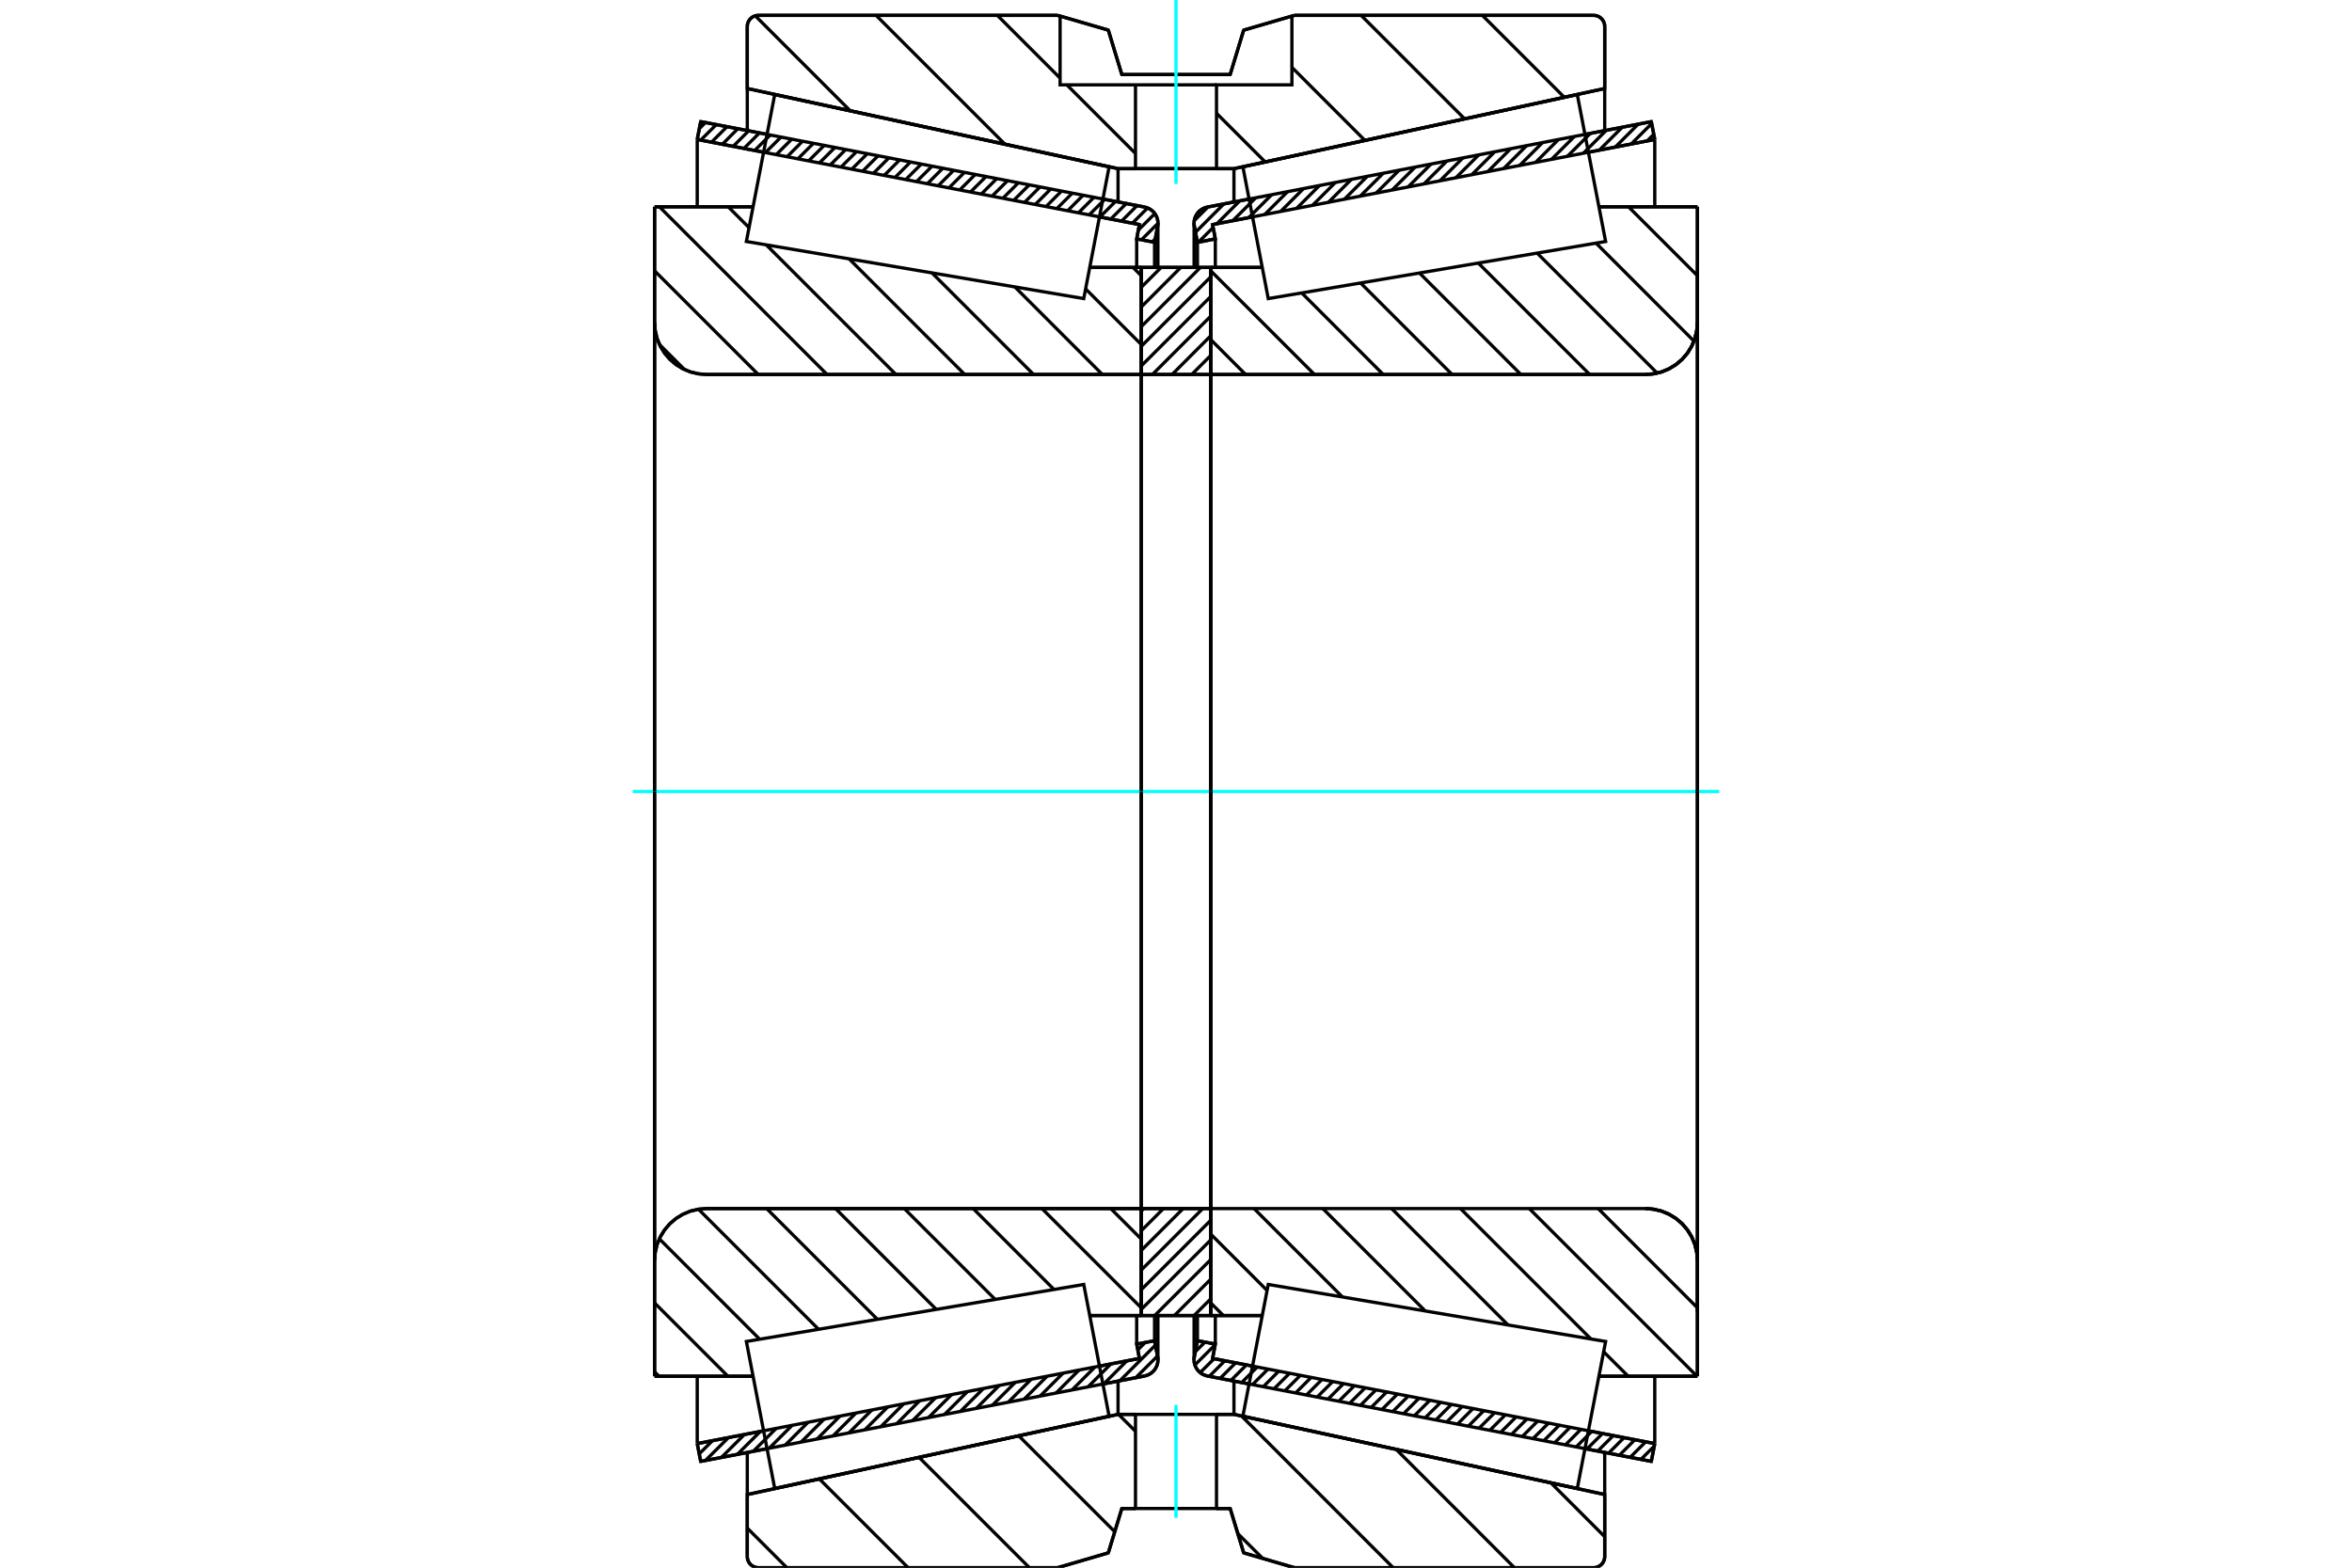 <?xml version="1.0" standalone="no"?>
<!DOCTYPE svg PUBLIC "-//W3C//DTD SVG 1.1//EN"
	"http://www.w3.org/Graphics/SVG/1.1/DTD/svg11.dtd">
<svg xmlns="http://www.w3.org/2000/svg" height="100%" width="100%" viewBox="0 0 36000 24000">
	<rect x="-1800" y="-1200" width="39600" height="26400" style="fill:#FFF"/>
	<g style="fill:none; fill-rule:evenodd" transform="matrix(1 0 0 1 0 0)">
		<g style="fill:none; stroke:#000; stroke-width:50; shape-rendering:geometricPrecision">
			<line x1="25275" y1="22373" x2="24260" y2="22178"/>
			<line x1="19119" y1="21188" x2="18480" y2="21065"/>
			<line x1="25328" y1="22100" x2="25275" y2="22373"/>
			<line x1="18560" y1="20796" x2="19171" y2="20914"/>
			<line x1="24312" y1="21904" x2="25328" y2="22100"/>
			<line x1="18602" y1="20577" x2="18560" y2="20796"/>
			<line x1="18328" y1="20525" x2="18602" y2="20577"/>
			<line x1="18281" y1="20771" x2="18328" y2="20525"/>
			<polyline points="18281,20771 18278,20795 18277,20818 18279,20857 18288,20894 18303,20930 18322,20963 18347,20992 18375,21018 18408,21039 18443,21054 18480,21065"/>
			<line x1="18480" y1="3170" x2="19119" y2="3047"/>
			<line x1="24260" y1="2057" x2="25275" y2="1862"/>
			<polyline points="18480,3170 18443,3180 18408,3196 18375,3217 18347,3242 18322,3272 18303,3305 18288,3341 18279,3378 18277,3416 18278,3440 18281,3464"/>
			<line x1="18328" y1="3710" x2="18281" y2="3464"/>
			<line x1="18602" y1="3657" x2="18328" y2="3710"/>
			<line x1="18560" y1="3438" x2="18602" y2="3657"/>
			<line x1="25328" y1="2135" x2="24312" y2="2331"/>
			<line x1="19171" y1="3321" x2="18560" y2="3438"/>
			<line x1="25275" y1="1862" x2="25328" y2="2135"/>
			<line x1="18328" y1="20139" x2="18328" y2="20525"/>
			<line x1="18328" y1="3710" x2="18328" y2="4096"/>
			<line x1="18602" y1="20139" x2="18602" y2="20577"/>
			<line x1="18602" y1="3657" x2="18602" y2="4095"/>
			<line x1="25328" y1="21068" x2="25328" y2="22100"/>
			<line x1="25328" y1="2135" x2="25328" y2="3166"/>
			<line x1="18277" y1="20143" x2="18277" y2="20818"/>
			<line x1="18277" y1="3416" x2="18277" y2="4092"/>
			<line x1="17520" y1="21065" x2="16881" y2="21188"/>
			<line x1="11740" y1="22178" x2="10725" y2="22373"/>
			<polyline points="17520,21065 17557,21054 17592,21039 17625,21018 17653,20992 17678,20963 17697,20930 17712,20894 17721,20857 17723,20818 17722,20795 17719,20771"/>
			<line x1="17672" y1="20525" x2="17719" y2="20771"/>
			<line x1="17398" y1="20577" x2="17672" y2="20525"/>
			<line x1="17440" y1="20796" x2="17398" y2="20577"/>
			<line x1="10672" y1="22100" x2="11688" y2="21904"/>
			<line x1="16829" y1="20914" x2="17440" y2="20796"/>
			<line x1="10725" y1="22373" x2="10672" y2="22100"/>
			<line x1="10725" y1="1862" x2="11740" y2="2057"/>
			<line x1="16881" y1="3047" x2="17520" y2="3170"/>
			<line x1="10672" y1="2135" x2="10725" y2="1862"/>
			<line x1="17440" y1="3438" x2="16829" y2="3321"/>
			<line x1="11688" y1="2331" x2="10672" y2="2135"/>
			<line x1="17398" y1="3657" x2="17440" y2="3438"/>
			<line x1="17672" y1="3710" x2="17398" y2="3657"/>
			<line x1="17719" y1="3464" x2="17672" y2="3710"/>
			<polyline points="17719,3464 17722,3440 17723,3416 17721,3378 17712,3341 17697,3305 17678,3272 17653,3242 17625,3217 17592,3196 17557,3180 17520,3170"/>
			<line x1="17398" y1="4095" x2="17398" y2="3657"/>
			<line x1="17398" y1="20577" x2="17398" y2="20139"/>
			<line x1="10672" y1="3166" x2="10672" y2="2135"/>
			<line x1="10672" y1="22100" x2="10672" y2="21068"/>
			<line x1="17672" y1="4096" x2="17672" y2="3710"/>
			<line x1="17672" y1="20525" x2="17672" y2="20139"/>
			<line x1="17723" y1="4092" x2="17723" y2="3416"/>
			<line x1="17723" y1="20818" x2="17723" y2="20143"/>
			<line x1="18532" y1="4094" x2="19320" y2="4094"/>
			<polyline points="18532,5704 18532,5709 18533,5713 18535,5717 18537,5721 18540,5724 18544,5727 18547,5730 18552,5731 18556,5732 18560,5733"/>
			<line x1="25186" y1="5733" x2="18560" y2="5733"/>
			<polyline points="25186,5733 25310,5723 25432,5694 25547,5646 25653,5581 25748,5500 25829,5405 25894,5299 25942,5184 25971,5062 25981,4938"/>
			<line x1="25981" y1="3166" x2="25981" y2="4938"/>
			<line x1="25981" y1="3166" x2="24473" y2="3166"/>
			<line x1="25981" y1="21069" x2="24473" y2="21069"/>
			<line x1="25981" y1="19297" x2="25981" y2="21069"/>
			<polyline points="25981,19297 25971,19172 25942,19051 25894,18936 25829,18830 25748,18735 25653,18654 25547,18589 25432,18541 25310,18512 25186,18502"/>
			<polyline points="18560,18502 18556,18502 18552,18503 18547,18505 18544,18507 18540,18510 18537,18514 18535,18518 18533,18522 18532,18526 18532,18530"/>
			<line x1="19320" y1="20140" x2="18532" y2="20140"/>
			<line x1="24473" y1="3715" x2="24473" y2="3715"/>
			<line x1="24473" y1="20520" x2="24473" y2="20520"/>
			<polyline points="18532,5704 18532,5709 18533,5713 18535,5717 18537,5721 18540,5724 18544,5727 18547,5730 18552,5731 18556,5732 18560,5733"/>
			<polyline points="18560,18502 18556,18502 18552,18503 18547,18505 18544,18507 18540,18510 18537,18514 18535,18518 18533,18522 18532,18526 18532,18530"/>
			<polyline points="25186,5733 25310,5723 25432,5694 25547,5646 25653,5581 25748,5500 25829,5405 25894,5299 25942,5184 25971,5062 25981,4938"/>
			<polyline points="25981,19297 25971,19172 25942,19051 25894,18936 25829,18830 25748,18735 25653,18654 25547,18589 25432,18541 25310,18512 25186,18502"/>
			<line x1="17468" y1="20140" x2="16680" y2="20140"/>
			<polyline points="17468,18530 17468,18526 17467,18522 17465,18518 17463,18514 17460,18510 17456,18507 17453,18505 17448,18503 17444,18502 17440,18502"/>
			<line x1="10814" y1="18502" x2="17440" y2="18502"/>
			<polyline points="10814,18502 10690,18512 10568,18541 10453,18589 10347,18654 10252,18735 10171,18830 10106,18936 10058,19051 10029,19172 10019,19297"/>
			<line x1="10019" y1="21069" x2="10019" y2="19297"/>
			<line x1="10019" y1="21069" x2="11527" y2="21069"/>
			<line x1="10019" y1="3166" x2="11527" y2="3166"/>
			<line x1="10019" y1="4938" x2="10019" y2="3166"/>
			<polyline points="10019,4938 10029,5062 10058,5184 10106,5299 10171,5405 10252,5500 10347,5581 10453,5646 10568,5694 10690,5723 10814,5733"/>
			<line x1="17440" y1="5733" x2="10814" y2="5733"/>
			<polyline points="17440,5733 17444,5732 17448,5731 17453,5730 17456,5727 17460,5724 17463,5721 17465,5717 17467,5713 17468,5709 17468,5704"/>
			<line x1="16680" y1="4094" x2="17468" y2="4094"/>
			<line x1="11527" y1="20520" x2="11527" y2="20520"/>
			<line x1="11527" y1="3715" x2="11527" y2="3715"/>
			<line x1="10019" y1="19297" x2="10019" y2="4938"/>
			<line x1="16187" y1="235" x2="16964" y2="461"/>
			<line x1="11608" y1="235" x2="16187" y2="235"/>
			<polyline points="11608,235 11582,237 11556,243 11531,253 11508,267 11488,285 11470,305 11457,328 11446,352 11440,378 11438,405"/>
			<line x1="11438" y1="1355" x2="11438" y2="405"/>
			<line x1="17113" y1="2582" x2="11438" y2="1355"/>
			<line x1="18887" y1="2582" x2="17113" y2="2582"/>
			<line x1="24562" y1="1355" x2="18887" y2="2582"/>
			<line x1="24562" y1="405" x2="24562" y2="1355"/>
			<polyline points="24562,405 24560,378 24554,352 24543,328 24530,305 24512,285 24492,267 24469,253 24444,243 24418,237 24392,235"/>
			<line x1="19813" y1="235" x2="24392" y2="235"/>
			<line x1="19036" y1="461" x2="19813" y2="235"/>
			<line x1="18829" y1="1141" x2="19036" y2="461"/>
			<line x1="17171" y1="1141" x2="18829" y2="1141"/>
			<line x1="16964" y1="461" x2="17171" y2="1141"/>
			<line x1="16964" y1="23773" x2="16187" y2="24000"/>
			<line x1="17171" y1="23094" x2="16964" y2="23773"/>
			<line x1="18829" y1="23094" x2="18620" y2="23094"/>
			<line x1="17380" y1="23094" x2="17171" y2="23094"/>
			<line x1="19036" y1="23773" x2="18829" y2="23094"/>
			<line x1="19813" y1="24000" x2="19036" y2="23773"/>
			<line x1="24392" y1="24000" x2="19813" y2="24000"/>
			<polyline points="24392,24000 24418,23998 24444,23992 24469,23981 24492,23967 24512,23950 24530,23930 24543,23907 24554,23882 24560,23856 24562,23830"/>
			<line x1="24562" y1="22880" x2="24562" y2="23830"/>
			<line x1="18887" y1="21653" x2="24562" y2="22880"/>
			<line x1="17113" y1="21653" x2="17380" y2="21653"/>
			<line x1="18620" y1="21653" x2="18887" y2="21653"/>
			<line x1="11438" y1="22880" x2="17113" y2="21653"/>
			<line x1="11438" y1="23830" x2="11438" y2="22880"/>
			<polyline points="11438,23830 11440,23856 11446,23882 11457,23907 11470,23930 11488,23950 11508,23967 11531,23981 11556,23992 11582,23998 11608,24000"/>
			<line x1="16187" y1="24000" x2="11608" y2="24000"/>
			<line x1="24562" y1="22235" x2="24562" y2="22880"/>
			<line x1="24562" y1="1355" x2="24562" y2="2000"/>
			<line x1="11438" y1="22235" x2="11438" y2="22880"/>
			<line x1="11438" y1="1355" x2="11438" y2="2000"/>
			<line x1="17113" y1="21142" x2="17113" y2="21653"/>
			<line x1="17113" y1="2582" x2="17113" y2="3093"/>
			<line x1="18887" y1="21142" x2="18887" y2="21653"/>
			<line x1="18887" y1="2582" x2="18887" y2="3093"/>
			<line x1="17468" y1="18502" x2="18532" y2="18502"/>
			<line x1="17468" y1="20140" x2="17468" y2="18502"/>
			<line x1="18532" y1="20140" x2="17468" y2="20140"/>
			<line x1="18532" y1="18502" x2="18532" y2="20140"/>
			<line x1="18532" y1="5733" x2="17468" y2="5733"/>
			<line x1="18532" y1="4094" x2="18532" y2="5733"/>
			<line x1="17468" y1="4094" x2="18532" y2="4094"/>
			<line x1="17468" y1="5733" x2="17468" y2="4094"/>
			<line x1="18532" y1="5733" x2="18532" y2="18502"/>
			<line x1="17468" y1="5733" x2="17468" y2="18502"/>
		</g>
		<g style="fill:none; stroke:#0FF; stroke-width:50; shape-rendering:geometricPrecision">
			<line x1="9684" y1="12117" x2="26316" y2="12117"/>
		</g>
		<g style="fill:none; stroke:#000; stroke-width:50; shape-rendering:geometricPrecision">
			<line x1="17342" y1="4094" x2="17468" y2="4221"/>
			<line x1="16617" y1="4423" x2="17468" y2="5274"/>
			<line x1="15533" y1="4392" x2="16873" y2="5733"/>
			<line x1="14265" y1="4178" x2="15820" y2="5733"/>
			<line x1="12997" y1="3963" x2="14766" y2="5733"/>
			<line x1="11729" y1="3749" x2="13713" y2="5733"/>
			<line x1="11146" y1="3166" x2="11465" y2="3485"/>
			<line x1="10093" y1="3166" x2="12659" y2="5733"/>
			<line x1="10019" y1="4146" x2="11606" y2="5733"/>
			<line x1="10094" y1="5274" x2="10478" y2="5658"/>
			<line x1="17001" y1="18502" x2="17468" y2="18969"/>
			<line x1="15948" y1="18502" x2="17468" y2="20022"/>
			<line x1="14895" y1="18502" x2="16133" y2="19741"/>
			<line x1="13841" y1="18502" x2="15232" y2="19893"/>
			<line x1="12788" y1="18502" x2="14331" y2="20046"/>
			<line x1="11734" y1="18502" x2="13430" y2="20198"/>
			<line x1="10691" y1="18512" x2="12529" y2="20350"/>
			<line x1="10092" y1="18966" x2="11628" y2="20503"/>
			<line x1="10019" y1="19947" x2="11141" y2="21069"/>
			<line x1="10019" y1="21001" x2="10087" y2="21069"/>
			<polyline points="17468,12117 17468,4094 17468,5704"/>
			<polyline points="17440,5733 17444,5732 17448,5731 17453,5730 17456,5727 17460,5724 17463,5721 17465,5717 17467,5713 17468,5709 17468,5704"/>
			<line x1="17440" y1="5733" x2="10814" y2="5733"/>
			<polyline points="10019,4938 10029,5062 10058,5184 10106,5299 10171,5405 10252,5500 10347,5581 10453,5646 10568,5694 10690,5723 10814,5733"/>
			<line x1="10019" y1="4938" x2="10019" y2="3166"/>
			<line x1="10019" y1="4938" x2="10019" y2="12117"/>
			<line x1="10019" y1="3166" x2="11527" y2="3166"/>
			<line x1="16680" y1="4094" x2="17468" y2="4094"/>
			<line x1="17468" y1="20140" x2="16680" y2="20140"/>
			<line x1="11527" y1="21069" x2="10019" y2="21069"/>
			<line x1="10019" y1="12117" x2="10019" y2="19297"/>
			<line x1="10019" y1="21069" x2="10019" y2="19297"/>
			<polyline points="10814,18502 10690,18512 10568,18541 10453,18589 10347,18654 10252,18735 10171,18830 10106,18936 10058,19051 10029,19172 10019,19297"/>
			<line x1="10814" y1="18502" x2="17440" y2="18502"/>
			<polyline points="17468,18530 17468,18526 17467,18522 17465,18518 17463,18514 17460,18510 17456,18507 17453,18505 17448,18503 17444,18502 17440,18502"/>
			<polyline points="17468,18530 17468,20140 17468,12117"/>
			<line x1="25979" y1="3166" x2="25981" y2="3167"/>
			<line x1="24926" y1="3166" x2="25981" y2="4221"/>
			<line x1="24429" y1="3722" x2="25928" y2="5222"/>
			<line x1="23528" y1="3875" x2="25365" y2="5712"/>
			<line x1="22627" y1="4027" x2="24332" y2="5733"/>
			<line x1="21726" y1="4179" x2="23279" y2="5733"/>
			<line x1="20825" y1="4332" x2="22226" y2="5733"/>
			<line x1="19924" y1="4484" x2="21172" y2="5733"/>
			<line x1="18532" y1="4146" x2="20119" y2="5733"/>
			<line x1="18532" y1="5199" x2="19065" y2="5733"/>
			<line x1="25725" y1="18713" x2="25770" y2="18758"/>
			<line x1="24461" y1="18502" x2="25981" y2="20022"/>
			<line x1="23407" y1="18502" x2="25974" y2="21069"/>
			<line x1="22354" y1="18502" x2="24351" y2="20499"/>
			<line x1="24545" y1="20694" x2="24921" y2="21069"/>
			<line x1="21300" y1="18502" x2="23083" y2="20285"/>
			<line x1="20247" y1="18502" x2="21815" y2="20070"/>
			<line x1="19194" y1="18502" x2="20548" y2="19856"/>
			<line x1="18532" y1="18894" x2="19394" y2="19756"/>
			<line x1="18532" y1="19947" x2="18725" y2="20140"/>
			<polyline points="18532,12117 18532,4094 18532,5704 18532,5709 18533,5713 18535,5717 18537,5721 18540,5724 18544,5727 18547,5730 18552,5731 18556,5732 18560,5733 25186,5733 25310,5723 25432,5694 25547,5646 25653,5581 25748,5500 25829,5405 25894,5299 25942,5184 25971,5062 25981,4938 25981,3166"/>
			<line x1="25981" y1="4938" x2="25981" y2="12117"/>
			<line x1="25981" y1="3166" x2="24473" y2="3166"/>
			<line x1="19320" y1="4094" x2="18532" y2="4094"/>
			<line x1="18532" y1="20140" x2="19320" y2="20140"/>
			<line x1="24473" y1="21069" x2="25981" y2="21069"/>
			<line x1="25981" y1="12117" x2="25981" y2="19297"/>
			<polyline points="25981,21069 25981,19297 25971,19172 25942,19051 25894,18936 25829,18830 25748,18735 25653,18654 25547,18589 25432,18541 25310,18512 25186,18502 18560,18502 18556,18502 18552,18503 18547,18505 18544,18507 18540,18510 18537,18514 18535,18518 18533,18522 18532,18526 18532,18530 18532,20140 18532,12117"/>
			<line x1="18532" y1="19884" x2="18276" y2="20140"/>
			<line x1="18532" y1="19583" x2="17975" y2="20140"/>
			<line x1="18532" y1="19283" x2="17674" y2="20140"/>
			<line x1="18532" y1="18982" x2="17468" y2="20046"/>
			<line x1="18532" y1="18681" x2="17468" y2="19745"/>
			<line x1="18410" y1="18502" x2="17468" y2="19444"/>
			<line x1="18109" y1="18502" x2="17468" y2="19143"/>
			<line x1="17808" y1="18502" x2="17468" y2="18842"/>
			<line x1="17507" y1="18502" x2="17468" y2="18541"/>
			<line x1="18532" y1="5441" x2="18241" y2="5733"/>
			<line x1="18532" y1="5140" x2="17940" y2="5733"/>
			<line x1="18532" y1="4840" x2="17639" y2="5733"/>
			<line x1="18532" y1="4539" x2="17468" y2="5602"/>
			<line x1="18532" y1="4238" x2="17468" y2="5302"/>
			<line x1="18374" y1="4094" x2="17468" y2="5001"/>
			<line x1="18073" y1="4094" x2="17468" y2="4700"/>
			<line x1="17772" y1="4094" x2="17468" y2="4399"/>
			<line x1="17472" y1="4094" x2="17468" y2="4098"/>
			<polyline points="17468,5733 17468,4094 18532,4094 18532,5733 17468,5733"/>
			<polyline points="17468,18502 18532,18502 18532,20140 17468,20140 17468,18502"/>
			<line x1="23738" y1="22701" x2="24562" y2="23526"/>
			<line x1="21370" y1="22189" x2="23180" y2="24000"/>
			<line x1="19002" y1="21677" x2="21324" y2="24000"/>
			<line x1="17121" y1="21653" x2="17380" y2="21912"/>
			<line x1="18945" y1="23477" x2="19327" y2="23858"/>
			<line x1="15593" y1="21981" x2="17063" y2="23450"/>
			<line x1="14067" y1="22311" x2="15756" y2="24000"/>
			<line x1="12541" y1="22641" x2="13900" y2="24000"/>
			<line x1="11438" y1="23394" x2="12044" y2="24000"/>
			<polyline points="18620,23094 18829,23094 19036,23773 19813,24000 24392,24000 24418,23998 24444,23992 24469,23981 24492,23967 24512,23950 24530,23930 24543,23907 24554,23882 24560,23856 24562,23830 24562,22880 18887,21653 18620,21653"/>
			<polyline points="17380,23094 17171,23094 16964,23773 16187,24000 11608,24000"/>
			<polyline points="11438,23830 11440,23856 11446,23882 11457,23907 11470,23930 11488,23950 11508,23967 11531,23981 11556,23992 11582,23998 11608,24000"/>
			<polyline points="11438,23830 11438,22880 17113,21653 17380,21653"/>
			<line x1="22689" y1="235" x2="23943" y2="1489"/>
			<line x1="20833" y1="235" x2="22417" y2="1819"/>
			<line x1="19774" y1="1031" x2="20891" y2="2149"/>
			<line x1="18620" y1="1734" x2="19365" y2="2479"/>
			<line x1="15265" y1="235" x2="16226" y2="1196"/>
			<line x1="16329" y1="1299" x2="17380" y2="2350"/>
			<line x1="13409" y1="235" x2="15382" y2="2208"/>
			<line x1="11560" y1="242" x2="13014" y2="1696"/>
			<polyline points="18000,2582 18620,2582 18620,1299 19774,1299 19774,246"/>
			<polyline points="19813,235 19774,246 19036,461 18829,1141 17171,1141 16964,461 16226,246 16187,235"/>
			<polyline points="16226,246 16226,1299 17380,1299 18620,1299"/>
			<polyline points="17380,1299 17380,2582 18000,2582"/>
			<line x1="19813" y1="235" x2="24392" y2="235"/>
			<polyline points="24562,405 24560,378 24554,352 24543,328 24530,305 24512,285 24492,267 24469,253 24444,243 24418,237 24392,235"/>
			<polyline points="24562,405 24562,1355 18887,2582 18620,2582"/>
			<polyline points="17380,2582 17113,2582 11438,1355 11438,405"/>
			<polyline points="11608,235 11582,237 11556,243 11531,253 11508,267 11488,285 11470,305 11457,328 11446,352 11440,378 11438,405"/>
			<line x1="11608" y1="235" x2="16187" y2="235"/>
		</g>
		<g style="fill:none; stroke:#0FF; stroke-width:50; shape-rendering:geometricPrecision">
			<line x1="18000" y1="2817" x2="18000" y2="0"/>
		</g>
		<g style="fill:none; stroke:#000; stroke-width:50; shape-rendering:geometricPrecision">
			<polyline points="18000,23094 18620,23094 18620,21653 17380,21653 17380,23094 18000,23094"/>
		</g>
		<g style="fill:none; stroke:#0FF; stroke-width:50; shape-rendering:geometricPrecision">
			<line x1="18000" y1="23238" x2="18000" y2="21508"/>
		</g>
		<g style="fill:none; stroke:#000; stroke-width:50; shape-rendering:geometricPrecision">
			<line x1="25981" y1="20091" x2="25981" y2="4144"/>
			<line x1="18532" y1="18530" x2="18532" y2="5704"/>
			<polyline points="16782,20672 16976,21680 11858,22787 11641,21662 11424,20537 16588,19664 16782,20672"/>
			<polyline points="16782,3563 16588,4571 11424,3697 11641,2573 11858,1448 16976,2555 16782,3563"/>
			<polyline points="19218,20672 19412,19664 24576,20537 24359,21662 24142,22787 19024,21680 19218,20672"/>
			<polyline points="19218,3563 19024,2555 24142,1448 24359,2573 24576,3697 19412,4571 19218,3563"/>
			<line x1="17717" y1="20759" x2="17384" y2="21091"/>
			<line x1="17685" y1="20593" x2="17141" y2="21138"/>
			<line x1="17529" y1="20552" x2="17415" y2="20666"/>
			<line x1="17248" y1="20833" x2="16897" y2="21185"/>
			<line x1="17004" y1="20880" x2="16653" y2="21232"/>
			<line x1="16760" y1="20927" x2="16409" y2="21279"/>
			<line x1="16516" y1="20974" x2="16165" y2="21326"/>
			<line x1="16272" y1="21021" x2="15921" y2="21372"/>
			<line x1="16028" y1="21068" x2="15677" y2="21419"/>
			<line x1="15784" y1="21115" x2="15433" y2="21466"/>
			<line x1="15540" y1="21162" x2="15189" y2="21513"/>
			<line x1="15296" y1="21209" x2="14945" y2="21560"/>
			<line x1="15053" y1="21256" x2="14701" y2="21607"/>
			<line x1="14809" y1="21303" x2="14457" y2="21654"/>
			<line x1="14565" y1="21350" x2="14213" y2="21701"/>
			<line x1="14321" y1="21397" x2="13969" y2="21748"/>
			<line x1="14077" y1="21444" x2="13726" y2="21795"/>
			<line x1="13833" y1="21491" x2="13482" y2="21842"/>
			<line x1="13589" y1="21538" x2="13238" y2="21889"/>
			<line x1="13345" y1="21585" x2="12994" y2="21936"/>
			<line x1="13101" y1="21632" x2="12750" y2="21983"/>
			<line x1="12857" y1="21679" x2="12506" y2="22030"/>
			<line x1="12613" y1="21726" x2="12262" y2="22077"/>
			<line x1="12369" y1="21773" x2="12018" y2="22124"/>
			<line x1="12125" y1="21820" x2="11774" y2="22171"/>
			<line x1="11881" y1="21867" x2="11530" y2="22218"/>
			<line x1="11638" y1="21914" x2="11286" y2="22265"/>
			<line x1="11394" y1="21961" x2="11042" y2="22312"/>
			<line x1="11150" y1="22008" x2="10798" y2="22359"/>
			<line x1="10906" y1="22055" x2="10702" y2="22258"/>
			<line x1="17681" y1="3658" x2="17637" y2="3703"/>
			<line x1="17723" y1="3420" x2="17471" y2="3671"/>
			<line x1="17676" y1="3270" x2="17424" y2="3522"/>
			<line x1="17566" y1="3183" x2="17331" y2="3418"/>
			<line x1="17404" y1="3148" x2="17166" y2="3386"/>
			<line x1="17239" y1="3116" x2="17001" y2="3354"/>
			<line x1="17074" y1="3084" x2="16836" y2="3322"/>
			<line x1="16909" y1="3052" x2="16671" y2="3290"/>
			<line x1="16744" y1="3021" x2="16506" y2="3259"/>
			<line x1="16578" y1="2989" x2="16341" y2="3227"/>
			<line x1="16413" y1="2957" x2="16175" y2="3195"/>
			<line x1="16248" y1="2925" x2="16010" y2="3163"/>
			<line x1="16083" y1="2893" x2="15845" y2="3131"/>
			<line x1="15918" y1="2862" x2="15680" y2="3100"/>
			<line x1="15753" y1="2830" x2="15515" y2="3068"/>
			<line x1="15587" y1="2798" x2="15350" y2="3036"/>
			<line x1="15422" y1="2766" x2="15184" y2="3004"/>
			<line x1="15257" y1="2734" x2="15019" y2="2972"/>
			<line x1="15092" y1="2703" x2="14854" y2="2940"/>
			<line x1="14927" y1="2671" x2="14689" y2="2909"/>
			<line x1="14762" y1="2639" x2="14524" y2="2877"/>
			<line x1="14597" y1="2607" x2="14359" y2="2845"/>
			<line x1="14431" y1="2575" x2="14194" y2="2813"/>
			<line x1="14266" y1="2544" x2="14028" y2="2781"/>
			<line x1="14101" y1="2512" x2="13863" y2="2750"/>
			<line x1="13936" y1="2480" x2="13698" y2="2718"/>
			<line x1="13771" y1="2448" x2="13533" y2="2686"/>
			<line x1="13606" y1="2416" x2="13368" y2="2654"/>
			<line x1="13440" y1="2385" x2="13203" y2="2622"/>
			<line x1="13275" y1="2353" x2="13037" y2="2591"/>
			<line x1="13110" y1="2321" x2="12872" y2="2559"/>
			<line x1="12945" y1="2289" x2="12707" y2="2527"/>
			<line x1="12780" y1="2257" x2="12542" y2="2495"/>
			<line x1="12615" y1="2226" x2="12377" y2="2463"/>
			<line x1="12450" y1="2194" x2="12212" y2="2432"/>
			<line x1="12284" y1="2162" x2="12047" y2="2400"/>
			<line x1="12119" y1="2130" x2="11881" y2="2368"/>
			<line x1="11954" y1="2098" x2="11716" y2="2336"/>
			<line x1="11789" y1="2067" x2="11551" y2="2304"/>
			<line x1="11624" y1="2035" x2="11386" y2="2273"/>
			<line x1="11459" y1="2003" x2="11221" y2="2241"/>
			<line x1="11293" y1="1971" x2="11056" y2="2209"/>
			<line x1="11128" y1="1939" x2="10890" y2="2177"/>
			<line x1="10963" y1="1908" x2="10725" y2="2145"/>
			<line x1="10798" y1="1876" x2="10704" y2="1970"/>
			<polyline points="10672,2135 10725,1862 17520,3170"/>
			<polyline points="17719,3464 17723,3425 17722,3385 17714,3347 17700,3310 17680,3276 17656,3245 17627,3219 17594,3197 17558,3181 17520,3170"/>
			<polyline points="17719,3464 17672,3710 17398,3657 17440,3438 10672,2135"/>
			<polyline points="10672,22100 17440,20796 17398,20577 17672,20525 17719,20771"/>
			<polyline points="17520,21065 17558,21054 17594,21038 17627,21016 17656,20990 17680,20959 17700,20925 17714,20888 17722,20849 17723,20810 17719,20771"/>
			<polyline points="17520,21065 10725,22373 10672,22100"/>
			<line x1="25321" y1="22138" x2="25116" y2="22342"/>
			<line x1="25189" y1="22073" x2="24951" y2="22311"/>
			<line x1="25024" y1="22041" x2="24786" y2="22279"/>
			<line x1="24858" y1="22009" x2="24621" y2="22247"/>
			<line x1="24693" y1="21977" x2="24455" y2="22215"/>
			<line x1="24528" y1="21946" x2="24290" y2="22183"/>
			<line x1="24363" y1="21914" x2="24125" y2="22152"/>
			<line x1="24198" y1="21882" x2="23960" y2="22120"/>
			<line x1="24033" y1="21850" x2="23795" y2="22088"/>
			<line x1="23867" y1="21818" x2="23630" y2="22056"/>
			<line x1="23702" y1="21787" x2="23464" y2="22024"/>
			<line x1="23537" y1="21755" x2="23299" y2="21993"/>
			<line x1="23372" y1="21723" x2="23134" y2="21961"/>
			<line x1="23207" y1="21691" x2="22969" y2="21929"/>
			<line x1="23042" y1="21659" x2="22804" y2="21897"/>
			<line x1="22877" y1="21628" x2="22639" y2="21865"/>
			<line x1="22711" y1="21596" x2="22474" y2="21834"/>
			<line x1="22546" y1="21564" x2="22308" y2="21802"/>
			<line x1="22381" y1="21532" x2="22143" y2="21770"/>
			<line x1="22216" y1="21500" x2="21978" y2="21738"/>
			<line x1="22051" y1="21469" x2="21813" y2="21706"/>
			<line x1="21886" y1="21437" x2="21648" y2="21675"/>
			<line x1="21720" y1="21405" x2="21483" y2="21643"/>
			<line x1="21555" y1="21373" x2="21317" y2="21611"/>
			<line x1="21390" y1="21341" x2="21152" y2="21579"/>
			<line x1="21225" y1="21310" x2="20987" y2="21547"/>
			<line x1="21060" y1="21278" x2="20822" y2="21516"/>
			<line x1="20895" y1="21246" x2="20657" y2="21484"/>
			<line x1="20730" y1="21214" x2="20492" y2="21452"/>
			<line x1="20564" y1="21182" x2="20327" y2="21420"/>
			<line x1="20399" y1="21150" x2="20161" y2="21388"/>
			<line x1="20234" y1="21119" x2="19996" y2="21357"/>
			<line x1="20069" y1="21087" x2="19831" y2="21325"/>
			<line x1="19904" y1="21055" x2="19666" y2="21293"/>
			<line x1="19739" y1="21023" x2="19501" y2="21261"/>
			<line x1="19573" y1="20991" x2="19336" y2="21229"/>
			<line x1="19408" y1="20960" x2="19170" y2="21198"/>
			<line x1="19243" y1="20928" x2="19005" y2="21166"/>
			<line x1="19078" y1="20896" x2="18840" y2="21134"/>
			<line x1="18913" y1="20864" x2="18675" y2="21102"/>
			<line x1="18748" y1="20832" x2="18510" y2="21070"/>
			<line x1="18583" y1="20801" x2="18370" y2="21013"/>
			<line x1="18600" y1="20586" x2="18289" y2="20897"/>
			<line x1="18443" y1="20547" x2="18296" y2="20693"/>
			<line x1="25313" y1="2056" x2="25211" y2="2158"/>
			<line x1="25281" y1="1891" x2="24967" y2="2205"/>
			<line x1="25075" y1="1900" x2="24723" y2="2252"/>
			<line x1="24831" y1="1947" x2="24479" y2="2299"/>
			<line x1="24587" y1="1994" x2="24235" y2="2346"/>
			<line x1="24343" y1="2041" x2="23992" y2="2392"/>
			<line x1="24099" y1="2088" x2="23748" y2="2439"/>
			<line x1="23855" y1="2135" x2="23504" y2="2486"/>
			<line x1="23611" y1="2182" x2="23260" y2="2533"/>
			<line x1="23367" y1="2229" x2="23016" y2="2580"/>
			<line x1="23123" y1="2276" x2="22772" y2="2627"/>
			<line x1="22879" y1="2323" x2="22528" y2="2674"/>
			<line x1="22635" y1="2370" x2="22284" y2="2721"/>
			<line x1="22391" y1="2417" x2="22040" y2="2768"/>
			<line x1="22147" y1="2464" x2="21796" y2="2815"/>
			<line x1="21904" y1="2511" x2="21552" y2="2862"/>
			<line x1="21660" y1="2558" x2="21308" y2="2909"/>
			<line x1="21416" y1="2605" x2="21064" y2="2956"/>
			<line x1="21172" y1="2652" x2="20820" y2="3003"/>
			<line x1="20928" y1="2699" x2="20577" y2="3050"/>
			<line x1="20684" y1="2746" x2="20333" y2="3097"/>
			<line x1="20440" y1="2793" x2="20089" y2="3144"/>
			<line x1="20196" y1="2840" x2="19845" y2="3191"/>
			<line x1="19952" y1="2887" x2="19601" y2="3238"/>
			<line x1="19708" y1="2934" x2="19357" y2="3285"/>
			<line x1="19464" y1="2981" x2="19113" y2="3332"/>
			<line x1="19220" y1="3028" x2="18869" y2="3379"/>
			<line x1="18600" y1="3648" x2="18588" y2="3660"/>
			<line x1="18976" y1="3075" x2="18625" y2="3426"/>
			<line x1="18568" y1="3483" x2="18344" y2="3707"/>
			<line x1="18732" y1="3122" x2="18299" y2="3555"/>
			<line x1="18489" y1="3169" x2="18280" y2="3377"/>
			<polyline points="25328,2135 25275,1862 18480,3170 18442,3181 18406,3197 18373,3219 18344,3245 18320,3276 18300,3310 18286,3347 18278,3385 18277,3425 18281,3464 18328,3710 18602,3657 18560,3438 25328,2135"/>
			<polyline points="25328,22100 18560,20796 18602,20577 18328,20525 18281,20771 18277,20810 18278,20849 18286,20888 18300,20925 18320,20959 18344,20990 18373,21016 18406,21038 18442,21054 18480,21065 25275,22373 25328,22100"/>
		</g>
	</g>
</svg>
